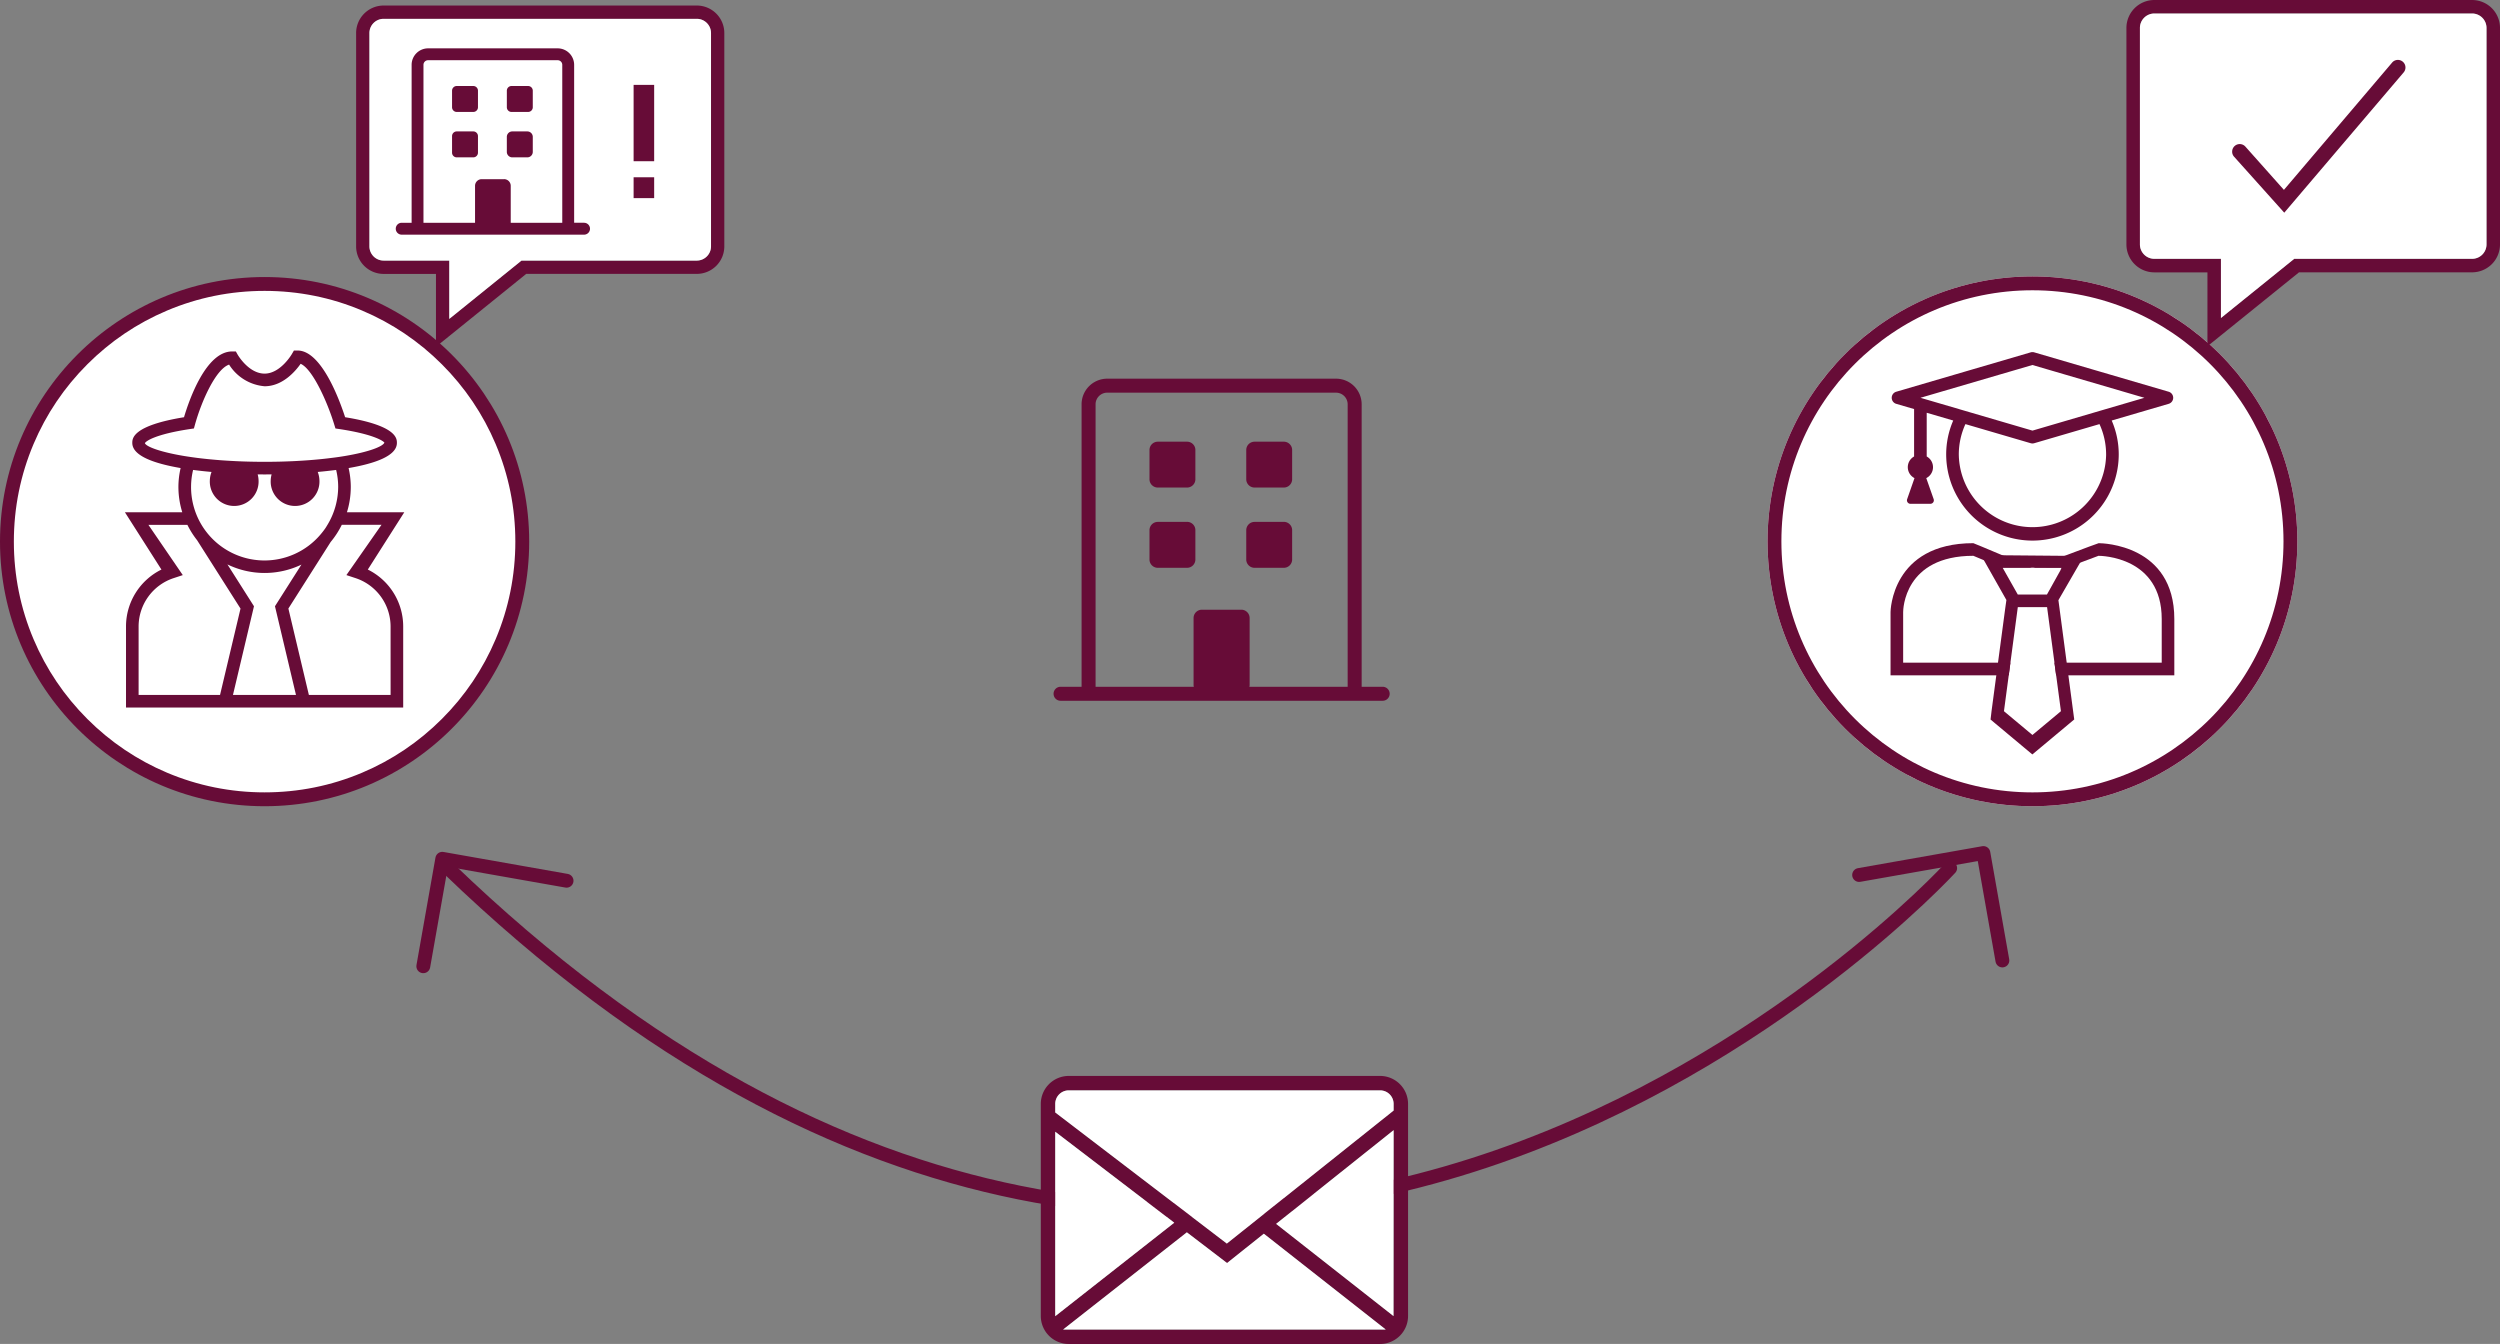 <svg xmlns="http://www.w3.org/2000/svg" xmlns:xlink="http://www.w3.org/1999/xlink" width="270.681" height="145.514" viewBox="0 0 270.681 145.514"><rect x="0" y="0" width="270.681" height="145.514" fill="#808080" stroke="none"/><defs><clipPath id="clip-path"><rect id="Rechteck_28" data-name="Rechteck 28" width="30.25" height="38.655" fill="#670c37"></rect></clipPath><clipPath id="clip-path-2"><rect id="Rechteck_29" data-name="Rechteck 29" width="30.731" height="46.291" fill="#670c37"></rect></clipPath><clipPath id="clip-path-3"><rect id="Rechteck_39" data-name="Rechteck 39" width="39.865" height="36.949" fill="none"></rect></clipPath><clipPath id="clip-path-4"><rect id="Rechteck_41" data-name="Rechteck 41" width="21.03" height="20.172" fill="#670c37"></rect></clipPath><clipPath id="clip-path-5"><rect id="Rechteck_44" data-name="Rechteck 44" width="40.448" height="37.489" fill="none"></rect></clipPath><clipPath id="clip-path-6"><rect id="Rechteck_45" data-name="Rechteck 45" width="37" height="35" fill="#670c37"></rect></clipPath><clipPath id="clip-path-7"><rect id="Rechteck_48" data-name="Rechteck 48" width="39.764" height="29.021" transform="translate(0 0)" fill="none"></rect></clipPath></defs><g id="Gruppe_82" data-name="Gruppe 82" transform="translate(-399.928 -1079)"><g id="Gruppe_46" data-name="Gruppe 46" transform="translate(399.928 1108.995)"><g id="Pfad_57" data-name="Pfad 57" transform="translate(0 0)" fill="#fff"><path d="M 28.648 56.547 C 24.882 56.547 21.228 55.809 17.789 54.355 C 14.467 52.95 11.484 50.938 8.921 48.376 C 6.359 45.813 4.347 42.829 2.942 39.507 C 1.488 36.068 0.75 32.415 0.75 28.648 C 0.75 24.882 1.488 21.228 2.942 17.789 C 4.347 14.467 6.359 11.484 8.921 8.921 C 11.484 6.359 14.467 4.347 17.789 2.942 C 21.228 1.488 24.882 0.75 28.648 0.75 C 32.415 0.75 36.069 1.488 39.507 2.942 C 42.83 4.347 45.813 6.359 48.376 8.921 C 50.938 11.484 52.95 14.467 54.355 17.789 C 55.809 21.228 56.547 24.882 56.547 28.648 C 56.547 32.415 55.809 36.068 54.355 39.507 C 52.95 42.829 50.938 45.813 48.376 48.376 C 45.813 50.938 42.83 52.95 39.507 54.355 C 36.069 55.809 32.415 56.547 28.648 56.547 Z" stroke="none"></path><path d="M 28.648 1.5 C 24.983 1.5 21.427 2.218 18.081 3.633 C 14.849 5 11.945 6.958 9.452 9.452 C 6.958 11.945 5 14.849 3.633 18.081 C 2.218 21.427 1.5 24.983 1.5 28.648 C 1.5 32.314 2.218 35.869 3.633 39.215 C 5 42.448 6.958 45.351 9.452 47.845 C 11.945 50.339 14.849 52.297 18.081 53.664 C 21.427 55.079 24.983 55.797 28.648 55.797 C 32.314 55.797 35.869 55.079 39.215 53.664 C 42.448 52.297 45.351 50.339 47.845 47.845 C 50.339 45.351 52.297 42.448 53.664 39.215 C 55.079 35.869 55.797 32.314 55.797 28.648 C 55.797 24.983 55.079 21.427 53.664 18.081 C 52.297 14.849 50.339 11.945 47.845 9.452 C 45.351 6.958 42.448 5 39.215 3.633 C 35.869 2.218 32.314 1.5 28.648 1.5 M 28.648 3.814697265625e-06 C 44.47 3.814697265625e-06 57.297 12.826 57.297 28.648 C 57.297 44.47 44.47 57.297 28.648 57.297 C 12.826 57.297 -3.814697265625e-06 44.47 -3.814697265625e-06 28.648 C -3.814697265625e-06 12.826 12.826 3.814697265625e-06 28.648 3.814697265625e-06 Z" stroke="none" fill="#670c37"></path></g><g id="Gruppe_43" data-name="Gruppe 43" transform="translate(13.524 7.957)"><g id="Gruppe_42" data-name="Gruppe 42" transform="translate(0 0)" clip-path="url(#clip-path)"><path id="Pfad_51" data-name="Pfad 51" d="M26.3,23.715,30.25,17.51H24.04a9.278,9.278,0,0,0,.416-2.754,9.142,9.142,0,0,0-.237-2.03c2.832-.486,5.23-1.311,5.23-2.719,0-.469,0-1.874-5.606-2.786C23.239,5.356,21.28,0,18.7,0h-.4l-.2.344C18.094.367,16.856,2.5,15.125,2.5S12.221.469,12.208.449L12.012.1h-.4C8.773.1,6.952,5.36,6.4,7.222.8,8.133.8,9.537.8,10.006c0,1.408,2.4,2.233,5.232,2.719a9.143,9.143,0,0,0-.239,2.03A9.322,9.322,0,0,0,6.21,17.51H0l3.955,6.206A6.87,6.87,0,0,0,.119,29.872v8.783H30.131V29.872A6.87,6.87,0,0,0,26.3,23.715M2.16,10.041c.1-.239,1.162-.978,4.873-1.537l.438-.065.119-.427c.7-2.522,2.248-6,3.692-6.487a5.031,5.031,0,0,0,3.844,2.344c1.958,0,3.341-1.636,3.9-2.431,1.284.551,2.892,4.117,3.644,6.59l.126.412.426.064c3.711.559,4.776,1.3,4.873,1.471-.166.411-1.637,1-4.262,1.443-.43.072-.889.142-1.381.2-.761.1-1.6.186-2.5.254-.471.037-.96.067-1.467.093l-.128.007c-.522.026-1.063.046-1.626.059-.517.012-1.048.019-1.6.019s-1.076-.007-1.592-.019q-.845-.018-1.628-.059l-.139-.007c-.5-.026-.995-.056-1.462-.091-.906-.07-1.742-.154-2.5-.251-.49-.064-.951-.131-1.379-.2-2.626-.438-4.1-1.008-4.262-1.382m7.211,3.106a2.756,2.756,0,0,0-.186.952,2.641,2.641,0,1,0,5.279,0,2.737,2.737,0,0,0-.1-.69c.415.008.685.008.756.008s.341,0,.756-.008a2.737,2.737,0,0,0-.1.69,2.641,2.641,0,1,0,5.279,0,2.756,2.756,0,0,0-.186-.952c.656-.059,1.326-.131,1.992-.218a7.832,7.832,0,0,1,.221,1.827,7.994,7.994,0,0,1-1.161,4.119h0c-.074.12-.143.243-.222.359a8.212,8.212,0,0,1-.525.681h0a7.949,7.949,0,0,1-13.8-6.986c.666.087,1.337.16,1.992.218m9.738,10.034-2.866,4.507,2.274,9.6H11.7l2.274-9.6L11.1,23.159a9.218,9.218,0,0,0,8.009.022M1.483,29.872A5.521,5.521,0,0,1,5.3,24.635l.967-.319L2.544,18.874H6.765A9.323,9.323,0,0,0,7.817,20.54l4.7,7.4L10.3,37.291H1.483Zm27.284,7.419H19.919L17.7,27.935l4.574-7.2a9.369,9.369,0,0,0,1.207-1.862h4.3l-3.8,5.442.967.319a5.521,5.521,0,0,1,3.817,5.237Z" transform="translate(0 0)" fill="#670c37"></path></g></g></g><g id="Gruppe_67" data-name="Gruppe 67" transform="translate(591.304 1108.929)"><g id="Ellipse_10" data-name="Ellipse 10" transform="translate(0 0)" fill="#fff" stroke="#670c37" stroke-width="1.5"><ellipse cx="28.682" cy="28.682" rx="28.682" ry="28.682" stroke="none"></ellipse><ellipse cx="28.682" cy="28.682" rx="27.932" ry="27.932" fill="none"></ellipse></g><g id="Gruppe_47" data-name="Gruppe 47" transform="translate(13.317 5.463)"><g id="Gruppe_47-2" data-name="Gruppe 47" transform="translate(0 0)" clip-path="url(#clip-path-2)"><path id="Pfad_52" data-name="Pfad 52" d="M.585,5.6l1.931.565V11.3a1.327,1.327,0,0,0,.044,2.342l-.795,2.278a.379.379,0,0,0,.358.505H4.276a.38.38,0,0,0,.359-.505l-.8-2.278A1.325,1.325,0,0,0,3.882,11.3V6.567l2.872.84a9.214,9.214,0,0,0-.763,3.659,9.341,9.341,0,0,0,18.683,0,9.214,9.214,0,0,0-.763-3.659L30.079,5.6a.683.683,0,0,0,0-1.311L15.524.026a.7.7,0,0,0-.384,0L.585,4.29a.683.683,0,0,0,0,1.311m22.723,5.465a7.976,7.976,0,0,1-15.951,0,7.89,7.89,0,0,1,.718-3.271L15.14,9.864a.688.688,0,0,0,.384,0l7.065-2.069a7.89,7.89,0,0,1,.718,3.271m-11.6-8.611h0l1.318-.385,2.305-.676,1.658.486.512.15,9.955,2.916L22.592,6.37l-.679.2L15.333,8.5l-7.9-2.315L7.39,6.171,3.206,4.946Z" transform="translate(0.034 2.732)" fill="#670c37"></path><path id="Pfad_53" data-name="Pfad 53" d="M15.678,23.91l-.012-.092-.113-.845,2.763-4.782-11.145-.1,2.751,4.866L9.8,23.82,8.3,35.084v.01l-.007.066-.087.735.568.475,3.081,2.575.877.731.875-.731,3.083-2.575.576-.482-.1-.746Zm-1.415-4.451c.952,0,1.665,0,1.666,0l-1.617,2.906H11.155L9.512,19.457s2.849,0,4.75,0M12.74,37.568,9.657,34.994l1.5-11.265h3.169l1.5,11.265Z" transform="translate(2.623 6.617)" fill="#670c37"></path><path id="Pfad_54" data-name="Pfad 54" d="M12.979,30.087H1.366V24.606c0-.249.087-6.093,7.6-6.093.005,0,1.6.668,3.2,1.337l-.027-.049H15.29c-.71-.3-6.261-2.655-6.324-2.655C.1,17.147,0,24.532,0,24.606v6.847H12.8Z" transform="translate(0 6.273)" fill="#670c37"></path><path id="Pfad_55" data-name="Pfad 55" d="M18.393,17.147c-.1,0-6.279,2.355-7.068,2.655h1.418c.951,0,1.665,0,1.666,0l-.137.247c1.939-.728,4.092-1.535,4.1-1.535.28,0,6.847.078,6.847,6.845v4.728H13.6l.183,1.366h12.8V25.358c0-8.06-7.756-8.21-8.195-8.211" transform="translate(4.143 6.273)" fill="#670c37"></path></g></g></g><g id="Gruppe_69" data-name="Gruppe 69" transform="translate(438.486 1079.598)"><g id="Gruppe_68" data-name="Gruppe 68" transform="translate(0 0)" clip-path="url(#clip-path-3)"><path id="Pfad_66" data-name="Pfad 66" d="M8.646,36.949V29.059H2.978A2.981,2.981,0,0,1,0,26.081V2.977A2.981,2.981,0,0,1,2.978,0h33.91a2.981,2.981,0,0,1,2.978,2.977v23.1a2.981,2.981,0,0,1-2.978,2.978H18.417ZM2.978,1.441A1.54,1.54,0,0,0,1.441,2.977v23.1a1.54,1.54,0,0,0,1.537,1.537h7.108v6.316l7.82-6.316H36.888a1.54,1.54,0,0,0,1.537-1.537V2.977a1.54,1.54,0,0,0-1.537-1.536Z" transform="translate(0 0.001)" fill="#670c37"></path><path id="Pfad_67" data-name="Pfad 67" d="M2.537,1A1.54,1.54,0,0,0,1,2.536v23.1a1.54,1.54,0,0,0,1.537,1.537H9.646v6.316l7.82-6.316H36.447a1.54,1.54,0,0,0,1.537-1.537V2.536A1.54,1.54,0,0,0,36.447,1Z" transform="translate(0.441 0.442)" fill="#fff"></path><g id="Gruppe_71" data-name="Gruppe 71" transform="translate(4.292 4.637)"><g id="Gruppe_70" data-name="Gruppe 70" clip-path="url(#clip-path-4)"><path id="Pfad_68" data-name="Pfad 68" d="M20.387,18.884H19.314V1.785A1.788,1.788,0,0,0,17.528,0H3.5A1.788,1.788,0,0,0,1.717,1.785v17.1H.644a.644.644,0,1,0,0,1.288H20.387a.644.644,0,1,0,0-1.288m-8.662-4.721H9.307a.724.724,0,0,0-.723.723v4H3V1.785a.5.5,0,0,1,.5-.5H17.528a.5.5,0,0,1,.5.5v17.1h-5.58v-4a.723.723,0,0,0-.722-.723" fill="#670c37"></path><path id="Pfad_69" data-name="Pfad 69" d="M9.4,4.75H7.609a.508.508,0,0,0-.508.507V7.051a.508.508,0,0,0,.508.508H9.4a.508.508,0,0,0,.507-.508V5.257A.508.508,0,0,0,9.4,4.75" transform="translate(-1.006 -0.673)" fill="#670c37"></path><path id="Pfad_70" data-name="Pfad 70" d="M14.518,7.559h1.794a.507.507,0,0,0,.507-.507V5.258a.507.507,0,0,0-.507-.508H14.518a.507.507,0,0,0-.507.508V7.052a.507.507,0,0,0,.507.507" transform="translate(-1.984 -0.673)" fill="#670c37"></path><path id="Rechteck_40" data-name="Rechteck 40" d="M.591,0H2.218a.591.591,0,0,1,.591.591V2.217a.592.592,0,0,1-.592.592H.591A.591.591,0,0,1,0,2.218V.591A.591.591,0,0,1,.591,0Z" transform="translate(12.026 8.994)" fill="#670c37"></path><path id="Pfad_71" data-name="Pfad 71" d="M9.4,10.478H7.609a.508.508,0,0,0-.508.507V12.78a.508.508,0,0,0,.508.507H9.4a.508.508,0,0,0,.507-.507V10.985a.508.508,0,0,0-.507-.507" transform="translate(-1.006 -1.484)" fill="#670c37"></path></g></g><g id="Gruppe_72" data-name="Gruppe 72" transform="translate(30.044 8.592)"><rect id="Rechteck_42" data-name="Rechteck 42" width="2.226" height="2.258" transform="translate(0 10.004)" fill="#670c37"></rect><rect id="Rechteck_43" data-name="Rechteck 43" width="2.226" height="8.266" transform="translate(0 0)" fill="#670c37"></rect></g></g></g><g id="Gruppe_74" data-name="Gruppe 74" transform="translate(630.161 1079)"><g id="Gruppe_73" data-name="Gruppe 73" transform="translate(0 0)" clip-path="url(#clip-path-5)"><path id="Pfad_72" data-name="Pfad 72" d="M8.772,37.489v-8H3.022A3.025,3.025,0,0,1,0,26.462V3.021A3.025,3.025,0,0,1,3.022,0H37.427a3.025,3.025,0,0,1,3.022,3.021V26.462a3.025,3.025,0,0,1-3.022,3.022H18.686ZM3.022,1.462a1.562,1.562,0,0,0-1.56,1.559V26.462a1.562,1.562,0,0,0,1.56,1.56h7.212V34.43l7.934-6.408H37.427a1.562,1.562,0,0,0,1.56-1.56V3.021a1.562,1.562,0,0,0-1.56-1.559Z" transform="translate(0 0.001)" fill="#670c37"></path><path id="Pfad_73" data-name="Pfad 73" d="M2.56,1A1.562,1.562,0,0,0,1,2.559V26a1.562,1.562,0,0,0,1.56,1.56H9.772v6.408l7.934-6.408H36.965A1.562,1.562,0,0,0,38.525,26V2.559A1.562,1.562,0,0,0,36.965,1Z" transform="translate(0.462 0.463)" fill="#fff"></path><path id="Pfad_74" data-name="Pfad 74" d="M13.472,20.978,8.046,14.925a.808.808,0,0,1-.215-.591.82.82,0,0,1,1.425-.518l4.178,4.692L25.153,4.722a.813.813,0,0,1,.561-.284.822.822,0,0,1,.68,1.358Z" transform="translate(3.618 2.05)" fill="#670c37"></path></g></g><path id="Pfad_76" data-name="Pfad 76" d="M4784.078,5460.99s-76.267,83.282-162.639,0" transform="translate(-4173 -4288)" fill="none" stroke="#670c37" stroke-linecap="round" stroke-linejoin="round" stroke-width="1.5"></path><path id="Pfad_77" data-name="Pfad 77" d="M4767.3,5471.491h13.66V5483.3" transform="matrix(0.985, -0.174, 0.174, 0.985, -5046.61, -3386.171)" fill="none" stroke="#670c37" stroke-linecap="round" stroke-linejoin="round" stroke-width="1.5"></path><g id="Gruppe_76" data-name="Gruppe 76" transform="translate(514 1120)"><g id="Gruppe_75" data-name="Gruppe 75" clip-path="url(#clip-path-6)"><path id="Pfad_78" data-name="Pfad 78" d="M35.633,33.358H33.358V2.775A2.778,2.778,0,0,0,30.582,0H5.807A2.777,2.777,0,0,0,3.033,2.775V33.358H.758a.758.758,0,0,0,0,1.516H35.633a.758.758,0,0,0,0-1.516m-14.434,0a.858.858,0,0,0,.029-.138V25.915a.9.9,0,0,0-.9-.9H16.059a.9.9,0,0,0-.9.9V33.22a.854.854,0,0,0,.027.138H4.549V2.775A1.26,1.26,0,0,1,5.807,1.516H30.582a1.262,1.262,0,0,1,1.26,1.259V33.358Z" transform="translate(0 0)" fill="#670c37"></path><path id="Pfad_79" data-name="Pfad 79" d="M10.918,4.5H7.749a.9.9,0,0,0-.9.9V8.565a.9.9,0,0,0,.9.9h3.169a.9.9,0,0,0,.9-.9V5.4a.9.9,0,0,0-.9-.9" transform="translate(3.537 2.323)" fill="#670c37"></path><path id="Pfad_80" data-name="Pfad 80" d="M17.827,4.5H14.658a.9.9,0,0,0-.9.9V8.565a.9.9,0,0,0,.9.9h3.169a.9.9,0,0,0,.9-.9V5.4a.9.9,0,0,0-.9-.9" transform="translate(7.104 2.323)" fill="#670c37"></path><path id="Pfad_81" data-name="Pfad 81" d="M17.827,10.227H14.658a.9.9,0,0,0-.9.9v3.171a.9.9,0,0,0,.9.9h3.169a.9.9,0,0,0,.9-.9V11.123a.9.9,0,0,0-.9-.9" transform="translate(7.104 5.28)" fill="#670c37"></path><path id="Pfad_82" data-name="Pfad 82" d="M10.918,10.227H7.749a.9.9,0,0,0-.9.9v3.171a.9.9,0,0,0,.9.9h3.169a.9.9,0,0,0,.9-.9V11.123a.9.9,0,0,0-.9-.9" transform="translate(3.537 5.28)" fill="#670c37"></path></g></g><path id="Pfad_92" data-name="Pfad 92" d="M0,11.812H13.66V0" transform="matrix(-0.985, -0.174, 0.174, -0.985, 459.215, 1185.995)" fill="none" stroke="#670c37" stroke-linecap="round" stroke-linejoin="round" stroke-width="1.5"></path><g id="Gruppe_81" data-name="Gruppe 81" transform="translate(512.618 1195.494)"><g id="Gruppe_80" data-name="Gruppe 80" clip-path="url(#clip-path-7)"><path id="Pfad_93" data-name="Pfad 93" d="M0,25.994a3.03,3.03,0,0,0,3.026,3.027H36.738a3.03,3.03,0,0,0,3.026-3.027V3.026A3.029,3.029,0,0,0,36.738,0H3.026A3.029,3.029,0,0,0,0,3.026Zm2.415,1.463,13.4-10.523,4.351,3.325,3.982-3.176,13.2,10.374ZM38.188,26,25.48,16.018,38.2,5.872ZM1.563,3.026A1.464,1.464,0,0,1,3.026,1.564H36.738A1.464,1.464,0,0,1,38.2,3.026v.721l-.188.15L20.142,18.149,1.563,3.952Zm0,3.017,12.885,9.848L1.563,26.012Z" fill="#670c37"></path><path id="Pfad_94" data-name="Pfad 94" d="M2.415,27.457l13.4-10.523,4.351,3.325,3.981-3.176,13.2,10.374Z" fill="#fff"></path><path id="Pfad_95" data-name="Pfad 95" d="M38.188,26,25.48,16.018,38.2,5.872Z" fill="#fff"></path><path id="Pfad_96" data-name="Pfad 96" d="M1.563,3.026A1.464,1.464,0,0,1,3.026,1.563H36.738A1.464,1.464,0,0,1,38.2,3.026v.721l-.188.149L20.142,18.149,1.563,3.952Z" fill="#fff"></path><path id="Pfad_97" data-name="Pfad 97" d="M1.563,6.043l12.885,9.848L1.563,26.012Z" fill="#fff"></path></g></g></g></svg>